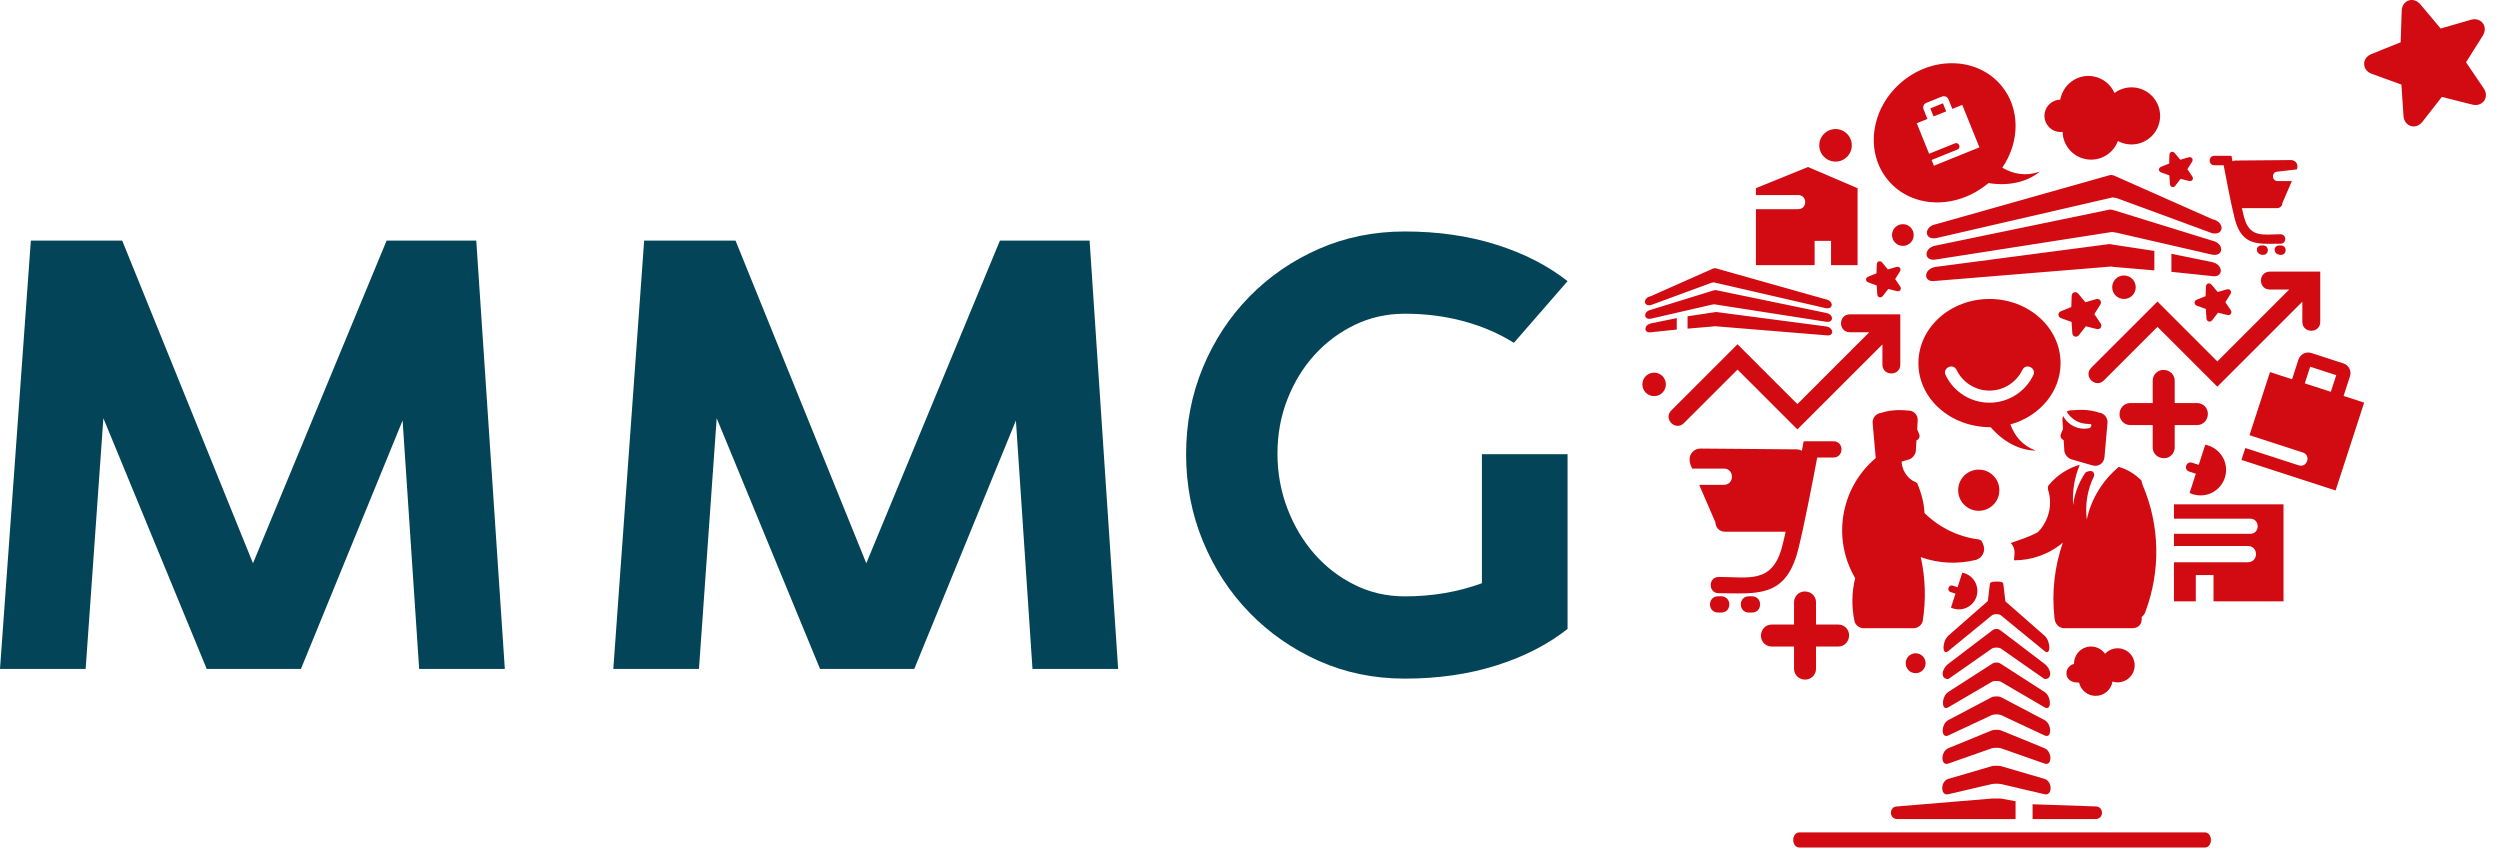 <svg width="154" height="53" viewBox="0 0 154 53" fill="none" xmlns="http://www.w3.org/2000/svg">
<g clip-path="url(#clip0_170_608)">
<path d="M129.671 40.277C129.862 40.066 130.138 39.934 130.447 39.934C131.026 39.934 131.496 40.403 131.496 40.983C131.496 41.563 131.026 42.033 130.447 42.033C130.336 42.033 130.23 42.016 130.13 41.985C130.049 42.484 129.616 42.865 129.093 42.865C128.594 42.865 128.174 42.513 128.069 42.043C127.558 42.073 127.293 41.806 127.293 41.479C127.293 41.194 127.493 40.958 127.759 40.899C127.758 40.295 128.229 39.826 128.808 39.826C129.166 39.826 129.481 40.004 129.671 40.277ZM136.271 19.724C136.15 19.879 135.932 19.814 135.917 19.617L135.879 19.031L135.327 18.831C135.141 18.763 135.137 18.536 135.32 18.462L135.864 18.244L135.885 17.657C135.89 17.459 136.106 17.385 136.232 17.537L136.609 17.986L137.173 17.825C137.363 17.77 137.5 17.951 137.394 18.119L137.083 18.617L137.412 19.103C137.523 19.265 137.392 19.451 137.2 19.403L136.632 19.261L136.271 19.724ZM101.722 20.464C101.243 20.559 101.233 20.013 101.713 19.918L103.288 19.596V20.301L101.722 20.464ZM103.953 20.244V19.484L105.58 19.238L105.716 19.219L112.496 20.109C112.98 20.187 112.99 20.734 112.506 20.656L105.625 20.094L105.489 20.114L103.953 20.244ZM101.708 19.629C101.228 19.724 101.218 19.177 101.698 19.082L105.557 17.889L105.692 17.869L112.482 19.275C112.965 19.352 112.975 19.899 112.492 19.821L105.601 18.745L105.465 18.764L101.708 19.629ZM101.693 18.794C101.214 18.889 101.203 18.342 101.684 18.248L105.533 16.54L105.669 16.52L112.468 18.439C112.951 18.519 112.961 19.064 112.478 18.986L105.577 17.394L105.441 17.415L101.693 18.794ZM131.341 38.699H127.174C127.046 38.699 126.929 38.66 126.833 38.593C126.723 38.518 126.64 38.407 126.6 38.276C126.56 38.142 126.553 38.09 126.553 38.036C126.383 36.494 126.553 34.917 127.072 33.425C126.209 34.155 125.135 34.519 124.061 34.515C124.075 34.261 124.114 34.087 124.087 33.905C124.061 33.722 123.977 33.563 123.857 33.45C124.514 33.225 125.036 33.052 125.527 32.789C125.784 32.532 125.991 32.212 126.126 31.842C126.334 31.269 126.331 30.675 126.158 30.162C126.135 29.988 126.164 29.921 126.212 29.875C126.698 29.289 127.356 28.847 128.114 28.628C127.78 29.43 127.648 30.28 127.703 31.116C127.794 30.385 128.061 29.694 128.472 29.1C128.804 28.935 128.958 29.031 128.994 29.185C129.011 29.26 128.997 29.335 128.961 29.396C128.59 30.168 128.431 31.072 128.548 32.003C128.798 30.802 129.464 29.643 130.518 28.76C131.065 28.918 131.523 29.213 131.904 29.589L131.985 29.873C133.075 32.42 133.078 35.194 132.173 37.639C132.137 37.784 132.051 37.914 131.925 38.007C131.983 38.504 131.666 38.699 131.341 38.699ZM129.822 26.045L129.636 28.161C129.603 28.54 129.26 28.776 128.894 28.669L127.581 28.288C127.378 28.229 127.176 27.976 127.163 27.765L127.122 27.111C126.964 27.052 126.888 26.882 126.958 26.718L127.081 26.433L127.046 25.89C127.041 25.796 127.056 25.706 127.089 25.627C127.198 25.833 127.359 26.015 127.565 26.154C127.921 26.395 128.343 26.459 128.73 26.369C128.865 26.248 128.849 26.163 128.786 26.121C128.386 26.124 128.058 26.045 127.771 25.85C127.574 25.718 127.419 25.548 127.312 25.359C127.415 25.295 127.542 25.263 127.678 25.274C128.273 25.21 128.81 25.256 129.292 25.416C129.608 25.443 129.848 25.732 129.822 26.045ZM118.433 38.293C118.352 38.529 118.128 38.699 117.865 38.699H114.813C114.543 38.699 114.316 38.524 114.239 38.281C114.136 37.753 114.099 37.348 114.108 36.933C114.115 36.479 114.174 36.039 114.28 35.615C113.586 34.435 113.302 33.005 113.585 31.555C113.848 30.199 114.565 29.045 115.545 28.218L115.355 26.061C115.328 25.748 115.57 25.459 115.884 25.432C116.366 25.273 116.904 25.226 117.498 25.29C117.862 25.259 118.153 25.541 118.13 25.906L118.096 26.449L118.217 26.733C118.289 26.898 118.213 27.067 118.055 27.126L118.014 27.781C118.001 27.991 117.798 28.245 117.595 28.303L117.14 28.436C117.148 28.598 117.183 28.763 117.247 28.925C117.365 29.215 117.562 29.446 117.797 29.599C118.029 29.698 118.073 29.734 118.103 29.777C118.383 30.43 118.516 31.012 118.55 31.606C119.496 32.528 120.663 33.07 121.839 33.221C121.929 33.229 122.008 33.264 122.069 33.328C122.223 33.616 122.246 33.79 122.207 33.964C122.169 34.127 122.082 34.265 121.964 34.367L121.748 34.48C120.634 34.765 119.439 34.721 118.32 34.32C118.613 35.634 118.646 36.983 118.433 38.293ZM136.228 17.002L133.759 16.745V15.633L136.242 16.14C137 16.29 136.984 17.152 136.228 17.002ZM132.708 16.655L130.284 16.449C130.206 16.447 130.135 16.436 130.07 16.417L119.213 17.305C118.452 17.427 118.467 16.565 119.23 16.442L129.926 15.036C130.005 15.037 130.076 15.05 130.141 15.068L132.708 15.457V16.655ZM136.25 15.684L130.321 14.32C130.243 14.318 130.172 14.307 130.107 14.288L119.237 15.987C118.474 16.11 118.49 15.248 119.252 15.125L129.964 12.908C130.042 12.908 130.114 12.921 130.178 12.939L136.265 14.822C137.023 14.972 137.007 15.835 136.25 15.684ZM136.273 14.368L130.359 12.191C130.281 12.19 130.209 12.178 130.144 12.159L119.26 14.67C118.498 14.794 118.512 13.932 119.275 13.807L130.001 10.778C130.079 10.781 130.151 10.791 130.216 10.811L136.288 13.506C137.045 13.655 137.03 14.518 136.273 14.368ZM114.426 16.334H112.793V14.837H111.781V16.334H108.164V12.885H110.766C111.346 12.885 111.346 12.016 110.766 12.016H108.164V11.592L111.376 10.288L114.426 11.592V16.334ZM131.225 24.828H132.607V23.448C132.607 23.084 132.902 22.787 133.268 22.787C133.656 22.787 133.962 23.074 133.962 23.448V24.828H135.344C135.71 24.828 136.005 25.125 136.005 25.491C136.005 25.878 135.719 26.184 135.344 26.184H133.962V27.565C133.962 27.93 133.667 28.226 133.301 28.226C132.913 28.226 132.607 27.94 132.607 27.565V26.184H131.225C130.859 26.184 130.563 25.887 130.563 25.522C130.563 25.125 130.859 24.828 131.225 24.828ZM128.822 22.652L132.9 18.575L136.588 22.263L141.016 17.835H139.826C139.091 17.835 139.091 16.732 139.826 16.732H142.928V19.823C142.928 20.559 141.824 20.559 141.824 19.823V18.585L136.588 23.82L132.9 20.134L129.601 23.432C129.082 23.951 128.302 23.171 128.822 22.652ZM109.134 38.472H110.513V37.095C110.513 36.73 110.809 36.434 111.173 36.434C111.561 36.434 111.866 36.719 111.866 37.095V38.472H113.245C113.61 38.472 113.905 38.768 113.905 39.131C113.905 39.519 113.618 39.826 113.245 39.826H111.866V41.203C111.866 41.568 111.571 41.863 111.206 41.863C110.819 41.863 110.513 41.578 110.513 41.203V39.826H109.134C108.77 39.826 108.474 39.53 108.474 39.165C108.474 38.768 108.771 38.472 109.134 38.472ZM140.665 37.041H136.353V35.426H135.261V37.041H133.916V34.634H138.467C139.136 34.634 139.136 33.632 138.467 33.632H133.916V32.884H138.606C139.23 32.884 139.23 31.95 138.606 31.95H133.916V31.066H140.665V37.041ZM107.735 36.731H107.921C108.59 36.731 108.59 37.734 107.921 37.734H107.735C107.066 37.734 107.066 36.731 107.735 36.731ZM112.933 28.183H111.94C111.726 29.321 111.114 32.528 110.748 33.929C109.974 36.881 108.169 36.542 105.88 36.542C105.212 36.542 105.212 35.539 105.88 35.539C107.698 35.539 109.171 35.985 109.777 33.675C109.843 33.426 109.916 33.11 109.997 32.753H106.246C105.929 32.753 105.671 32.497 105.671 32.18L104.67 29.866H106.186C106.855 29.866 106.855 28.864 106.186 28.864H104.237L104.132 28.622C103.942 28.053 104.293 27.631 104.768 27.631L110.665 27.681C110.788 27.681 110.903 27.713 110.996 27.77L111.107 27.18H112.933C113.603 27.18 113.603 28.183 112.933 28.183ZM105.837 36.731H106.025C106.694 36.731 106.694 37.734 106.025 37.734H105.837C105.169 37.734 105.169 36.731 105.837 36.731ZM115.975 18.238C115.86 18.386 115.655 18.322 115.642 18.137L115.604 17.583L115.082 17.393C114.907 17.329 114.903 17.115 115.075 17.045L115.591 16.838L115.61 16.284C115.615 16.097 115.819 16.027 115.939 16.17L116.295 16.597L116.828 16.442C117.007 16.39 117.137 16.562 117.038 16.72L116.743 17.19L117.054 17.649C117.158 17.805 117.035 17.981 116.853 17.935L116.316 17.8L115.975 18.238ZM133.994 11.443C133.882 11.588 133.681 11.526 133.669 11.344L133.632 10.804L133.122 10.619C132.95 10.556 132.947 10.346 133.115 10.278L133.62 10.076L133.637 9.535C133.643 9.352 133.841 9.284 133.958 9.424L134.307 9.84L134.827 9.689C135.003 9.638 135.129 9.806 135.032 9.961L134.744 10.42L135.047 10.87C135.15 11.021 135.03 11.192 134.852 11.148L134.327 11.016L133.994 11.443ZM102.953 25.283L107.032 21.207L110.719 24.893L115.148 20.467H113.958C113.223 20.467 113.223 19.364 113.958 19.364H117.058V22.454C117.058 23.189 115.957 23.189 115.957 22.454V21.217L110.719 26.451L107.032 22.766L103.732 26.061C103.213 26.582 102.433 25.802 102.953 25.283ZM139.833 22.919L141.191 23.361L141.586 22.146C141.693 21.818 142.047 21.637 142.376 21.744L144.358 22.387C144.687 22.495 144.867 22.848 144.759 23.176L144.364 24.39L145.632 24.802L143.873 30.212L138.073 28.33L138.311 27.597L141.594 28.663C142.123 28.835 142.38 28.045 141.853 27.873L138.569 26.806L139.833 22.919ZM141.974 23.615L143.579 24.136L143.913 23.111L142.308 22.589L141.974 23.615ZM125.946 40.106L123.254 37.902C123.139 37.808 122.822 37.808 122.706 37.902L120.014 40.106C119.618 40.431 119.629 39.5 120.014 39.161L122.453 37.022L122.571 36.011C122.571 35.827 122.777 35.829 122.983 35.827C123.195 35.824 123.41 35.821 123.41 36.011L123.531 37.042L125.946 39.161C126.332 39.5 126.343 40.431 125.946 40.106ZM110.848 52.209C110.335 52.209 110.335 51.275 110.848 51.275H135.81C136.321 51.275 136.321 52.209 135.81 52.209H110.848ZM125.207 49.543L129.096 49.676C129.609 49.676 129.609 50.453 129.096 50.453H125.207V49.543ZM119.109 7.174L118.907 6.678L119.684 6.364L119.884 6.861L119.109 7.174ZM116.311 11.108C114.854 9.371 115.232 6.656 117.156 5.042C119.079 3.429 121.818 3.528 123.275 5.264C124.46 6.677 124.43 8.741 123.338 10.33C124.052 10.736 124.808 10.871 125.651 10.571C124.838 11.248 123.655 11.47 122.49 11.276C120.505 12.941 117.766 12.842 116.311 11.108ZM118.073 7.592L118.832 9.472L120.419 8.832C120.674 8.728 120.829 9.112 120.574 9.214L118.986 9.856L119.13 10.209L121.933 9.078L120.875 6.461L120.263 6.707L120.025 6.12C119.961 5.962 119.78 5.884 119.62 5.949L118.663 6.336C118.504 6.399 118.427 6.581 118.492 6.739L118.73 7.328L118.073 7.592ZM116.866 50.453C116.353 50.453 116.353 49.676 116.866 49.676L122.713 49.19H123.249L124.159 49.355V50.453H116.866ZM120.014 48.925C119.515 49.042 119.523 48.125 120.014 47.98L122.706 47.193C122.814 47.163 123.147 47.163 123.254 47.193L125.946 47.98C126.439 48.125 126.445 49.042 125.946 48.925L123.254 48.296C123.147 48.27 122.814 48.27 122.706 48.296L120.014 48.925ZM120.014 47.036C119.53 47.205 119.539 46.285 120.014 46.091L122.706 44.989C122.815 44.944 123.146 44.944 123.254 44.989L125.946 46.091C126.421 46.285 126.429 47.205 125.946 47.036L123.254 46.091C123.146 46.053 122.815 46.053 122.706 46.091L120.014 47.036ZM120.014 45.304C119.55 45.521 119.56 44.598 120.014 44.358L122.706 42.941C122.816 42.884 123.144 42.884 123.254 42.941L125.946 44.358C126.401 44.598 126.41 45.521 125.946 45.304L123.254 44.044C123.144 43.993 122.816 43.993 122.706 44.044L120.014 45.304ZM120.014 43.571C119.572 43.83 119.583 42.904 120.014 42.626L122.706 40.894C122.817 40.823 122.909 40.8 122.98 40.815C123.052 40.8 123.144 40.823 123.254 40.894L125.946 42.626C126.378 42.904 126.388 43.83 125.946 43.571L123.254 41.996C123.142 41.931 122.818 41.931 122.706 41.996L120.014 43.571ZM120.015 41.831C119.503 41.831 119.607 41.204 120.014 40.894L122.706 38.847C122.819 38.762 122.91 38.734 122.98 38.749C123.051 38.734 123.141 38.762 123.254 38.847L125.946 40.894C126.355 41.204 126.458 41.831 125.946 41.831L123.254 39.949C123.141 39.87 122.82 39.87 122.706 39.949L120.015 41.831ZM120.878 35.274C121.407 35.375 121.807 35.839 121.807 36.397C121.807 37.027 121.297 37.538 120.665 37.538C120.491 37.538 120.326 37.499 120.178 37.429L120.457 36.569L120.16 36.472C119.897 36.387 120.025 35.992 120.289 36.077L120.586 36.174L120.878 35.274ZM139.409 15.121C139.795 15.121 139.795 15.7 139.409 15.7C138.915 15.7 138.915 15.121 139.301 15.121H139.409ZM136.405 10.179C136.018 10.179 136.018 9.599 136.405 9.599H137.46L137.523 9.941C137.577 9.907 137.643 9.889 137.715 9.889L141.124 9.86C141.396 9.86 141.6 10.103 141.49 10.433L140.304 10.573C139.916 10.573 139.916 11.153 140.304 11.153H141.179L140.601 12.491C140.601 12.675 140.452 12.822 140.27 12.822H138.101L138.228 13.355C138.577 14.689 139.43 14.431 140.479 14.431C140.867 14.431 140.867 15.012 140.479 15.012C139.157 15.012 138.114 15.208 137.667 13.501C137.454 12.691 137.101 10.838 136.977 10.179H136.405ZM140.504 15.121C140.891 15.121 140.891 15.7 140.504 15.7C140.009 15.7 140.009 15.121 140.397 15.121H140.504ZM128.065 20.64C127.923 20.822 127.67 20.745 127.654 20.515L127.609 19.832L126.965 19.6C126.749 19.521 126.743 19.256 126.958 19.17L127.592 18.914L127.615 18.232C127.622 18 127.874 17.915 128.021 18.091L128.46 18.617L129.117 18.427C129.339 18.362 129.498 18.574 129.376 18.77L129.012 19.348L129.395 19.916C129.525 20.107 129.373 20.323 129.149 20.266L128.485 20.1L128.065 20.64ZM101.17 23.678C101.17 23.279 101.494 22.954 101.895 22.954C102.293 22.954 102.618 23.279 102.618 23.678C102.618 24.078 102.293 24.402 101.895 24.402C101.494 24.402 101.17 24.078 101.17 23.678ZM112.067 8.952C112.067 8.399 112.516 7.949 113.07 7.949C113.623 7.949 114.071 8.399 114.071 8.952C114.071 9.506 113.623 9.955 113.07 9.955C112.516 9.955 112.067 9.506 112.067 8.952ZM117.391 40.855C117.391 40.517 117.665 40.241 118.004 40.241C118.343 40.241 118.617 40.517 118.617 40.855C118.617 41.194 118.343 41.468 118.004 41.468C117.665 41.468 117.391 41.194 117.391 40.855ZM120.623 30.197C120.623 29.497 121.191 28.928 121.892 28.928C122.593 28.928 123.161 29.497 123.161 30.197C123.161 30.897 122.593 31.465 121.892 31.465C121.19 31.465 120.623 30.897 120.623 30.197ZM130.111 17.693C130.111 17.292 130.436 16.969 130.835 16.969C131.236 16.969 131.561 17.292 131.561 17.693C131.561 18.094 131.236 18.417 130.835 18.417C130.437 18.417 130.111 18.094 130.111 17.693ZM116.548 14.478C116.548 14.108 116.848 13.809 117.217 13.809C117.587 13.809 117.885 14.108 117.885 14.478C117.885 14.847 117.587 15.147 117.217 15.147C116.848 15.147 116.548 14.847 116.548 14.478ZM135.843 27.396C136.574 27.533 137.127 28.174 137.127 28.942C137.127 29.813 136.422 30.517 135.55 30.517C135.31 30.517 135.082 30.463 134.878 30.367L135.264 29.179L134.853 29.046C134.49 28.928 134.666 28.385 135.03 28.502L135.442 28.635L135.843 27.396ZM130.253 5.729C130.637 5.443 131.134 5.314 131.641 5.413C132.593 5.598 133.216 6.522 133.031 7.474C132.845 8.429 131.922 9.051 130.969 8.866C130.787 8.831 130.617 8.769 130.463 8.686C130.17 9.48 129.336 9.968 128.478 9.802C127.653 9.641 127.076 8.93 127.054 8.123C126.954 8.137 126.849 8.133 126.744 8.114C126.204 8.008 125.852 7.484 125.957 6.944C126.047 6.478 126.452 6.15 126.909 6.139C127.102 5.148 128.025 4.525 128.978 4.71C129.567 4.824 130.028 5.219 130.253 5.729Z" fill="#D20A11"/>
<path d="M126.931 22.369C126.931 20.187 124.97 18.417 122.552 18.417C120.134 18.417 118.174 20.187 118.174 22.369C118.174 24.55 120.134 26.317 122.629 26.317C123.368 27.181 124.379 27.75 125.398 27.754C124.591 27.455 124.116 26.886 123.841 26.144C125.63 25.648 126.931 24.145 126.931 22.369ZM125.25 23.115C124.765 24.115 123.74 24.806 122.551 24.806C121.363 24.806 120.338 24.115 119.854 23.115C119.636 22.667 120.309 22.342 120.526 22.789C120.89 23.541 121.66 24.06 122.551 24.06C123.442 24.06 124.213 23.541 124.578 22.789C124.795 22.342 125.466 22.667 125.25 23.115Z" fill="#D20A11"/>
<path d="M23.815 14.822L15.584 34.697L7.528 14.822H1.9L0 41.205H5.276L6.368 25.762L12.734 41.205H18.538L24.8 25.901L25.82 41.205H31.097L29.338 14.822H23.815Z" fill="#034458"/>
<path d="M39.68 14.822H45.309L53.364 34.697L61.595 14.822H67.119L68.877 41.205H63.601L62.58 25.903L56.319 41.205H50.515L44.148 25.762L43.056 41.205H37.78L39.68 14.822Z" fill="#034458"/>
<path d="M96.562 38.742C95.343 39.704 93.876 40.455 92.165 40.994C90.453 41.533 88.577 41.803 86.537 41.803C84.637 41.803 82.872 41.438 81.242 40.713C79.612 39.986 78.187 38.994 76.968 37.74C75.749 36.485 74.793 35.019 74.101 33.342C73.409 31.666 73.064 29.878 73.064 27.978C73.064 26.079 73.409 24.296 74.101 22.631C74.793 20.967 75.749 19.513 76.968 18.269C78.187 17.026 79.612 16.047 81.242 15.332C82.872 14.617 84.637 14.259 86.537 14.259C88.577 14.259 90.453 14.529 92.165 15.069C93.876 15.608 95.343 16.358 96.562 17.319L93.256 21.118C92.317 20.532 91.279 20.087 90.142 19.782C89.004 19.477 87.803 19.325 86.537 19.325C85.434 19.325 84.408 19.553 83.458 20.01C82.508 20.468 81.682 21.083 80.979 21.857C80.275 22.631 79.718 23.54 79.308 24.584C78.898 25.627 78.692 26.746 78.692 27.943C78.692 29.139 78.898 30.27 79.308 31.337C79.718 32.405 80.275 33.338 80.979 34.134C81.682 34.931 82.508 35.564 83.458 36.034C84.408 36.504 85.434 36.737 86.537 36.737C88.225 36.737 89.808 36.467 91.286 35.928V27.978H96.562V38.742Z" fill="#034458"/>
<path d="M149.223 7.501C148.82 8.019 148.102 7.799 148.056 7.144L147.927 5.21L146.099 4.549C145.485 4.324 145.472 3.571 146.078 3.33L147.881 2.605L147.945 0.665C147.966 0.009 148.676 -0.236 149.097 0.269L150.344 1.757L152.207 1.218C152.837 1.035 153.289 1.638 152.943 2.192L151.909 3.838L152.998 5.446C153.367 5.985 152.932 6.601 152.298 6.444L150.417 5.97L149.223 7.501Z" fill="#D20A11"/>
</g>
<defs>
<clipPath id="clip0_170_608">
<rect width="153.134" height="52.209" fill="white"/>
</clipPath>
</defs>
</svg>
